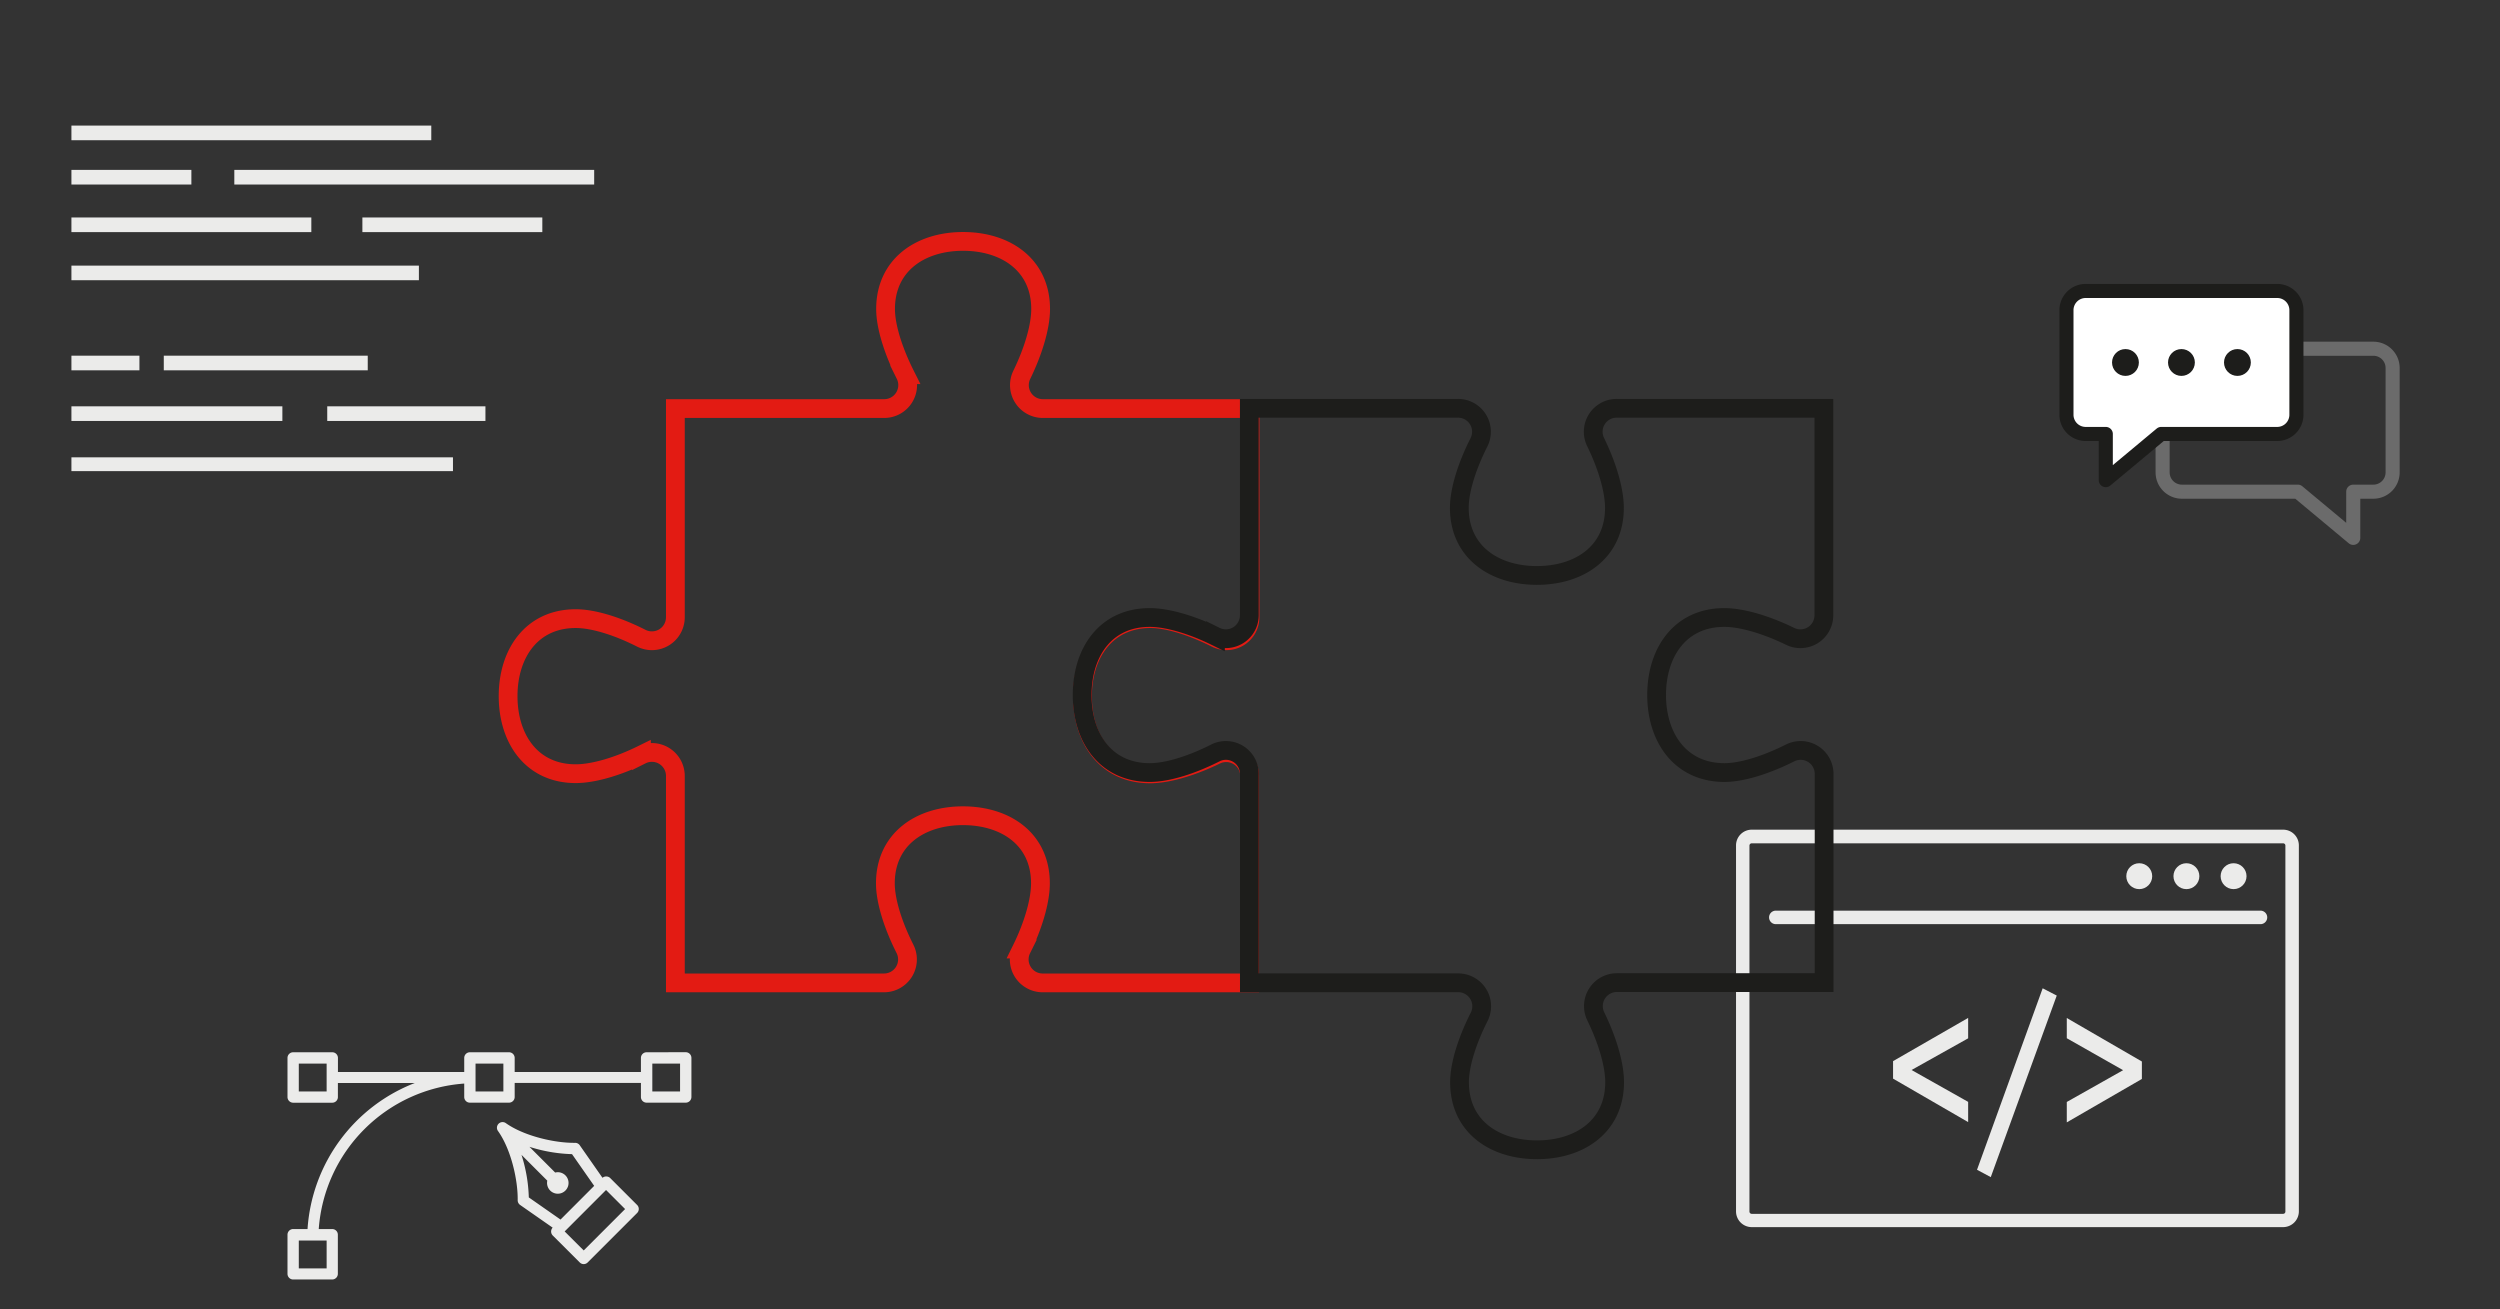 <?xml version="1.0" encoding="UTF-8"?> <svg xmlns="http://www.w3.org/2000/svg" viewBox="0 0 532.71 279"><rect x="0" y="0" width="532.71" height="279" fill="#333333" stroke="none"/> <defs> <style>.a{fill:#ebebea;}.b,.e,.f,.g{fill:none;}.b{stroke:#6b6b6b;}.b,.c{stroke-linecap:round;stroke-linejoin:round;stroke-width:3px;}.c{fill:#fff;}.c,.f{stroke:#1d1d1b;}.d{fill:#1d1d1b;}.e{stroke:#e31b13;}.e,.f{stroke-miterlimit:10;stroke-width:4px;}</style> </defs> <title>Asset 20</title> <path class="a" d="M486.5,261.48H373.26a3.35,3.35,0,0,1-3.34-3.35v-78a3.35,3.35,0,0,1,3.34-3.34H486.5a3.35,3.35,0,0,1,3.35,3.34v78A3.36,3.36,0,0,1,486.5,261.48ZM373.26,179.7a.48.48,0,0,0-.48.47v78a.49.49,0,0,0,.48.48H486.5a.48.48,0,0,0,.48-.48v-78a.47.47,0,0,0-.48-.47Z"></path> <path class="a" d="M481.55,196.92H378.28a1.44,1.44,0,0,1,0-2.87H481.55a1.44,1.44,0,1,1,0,2.87Z"></path> <circle class="a" cx="475.94" cy="186.7" r="2.76"></circle> <circle class="a" cx="465.89" cy="186.7" r="2.76"></circle> <circle class="a" cx="455.84" cy="186.7" r="2.76"></circle> <path class="a" d="M419.38,216.9v4.35L407.32,228l12.06,6.79v4.31l-16-9.26v-3.73Z"></path> <path class="a" d="M435.26,210.59l3,1.55-14.06,38.69-2.93-1.57Z"></path> <path class="a" d="M440.4,239.16v-4.35l12-6.77-12-6.81v-4.31l16,9.27v3.72Z"></path> <path class="a" d="M124.38,266.45l8.82-8.82-4.06-4.06-8.82,8.83,4.06,4.05Zm-11.7-11.3,6.76,4.72,7.17-7.18-4.72-6.76a32.72,32.72,0,0,1-9.07-1.56l5.48,5.48a2.29,2.29,0,1,1-1.06,3.84,2.31,2.31,0,0,1-.62-2.11l-5.5-5.5a32.6,32.6,0,0,1,1.56,9.07ZM130,251l5.76,5.76a1.21,1.21,0,0,1,0,1.71L125.23,269a1.18,1.18,0,0,1-1.7,0l-5.77-5.76a1.21,1.21,0,0,1,0-1.65l-6.94-4.84a1.22,1.22,0,0,1-.51-1c.07-4.18-1.37-10.77-4.18-14.73a1.2,1.2,0,0,1,1.68-1.68c4,2.81,10.57,4.24,14.73,4.18a1.2,1.2,0,0,1,1,.52l4.84,6.93A1.24,1.24,0,0,1,130,251Zm16.12-26.79a1.21,1.21,0,0,1,1.21,1.21v8.34a1.21,1.21,0,0,1-1.21,1.2h-8.34a1.21,1.21,0,0,1-1.21-1.2v-3h-26.9v3a1.21,1.21,0,0,1-1.21,1.2h-8.34a1.2,1.2,0,0,1-1.2-1.2v-2.87a33.49,33.49,0,0,0-31,31h2.87a1.2,1.2,0,0,1,1.2,1.2v8.34a1.21,1.21,0,0,1-1.2,1.21H62.47a1.21,1.21,0,0,1-1.21-1.21v-8.34a1.21,1.21,0,0,1,1.21-1.2h3.06a35.92,35.92,0,0,1,22.86-31.12H72v3a1.2,1.2,0,0,1-1.2,1.2H62.47a1.21,1.21,0,0,1-1.21-1.2v-8.34a1.21,1.21,0,0,1,1.21-1.21h8.34a1.21,1.21,0,0,1,1.2,1.21v3H98.92v-3a1.21,1.21,0,0,1,1.2-1.21h8.34a1.21,1.21,0,0,1,1.21,1.21v3h26.9v-3a1.21,1.21,0,0,1,1.21-1.21ZM69.6,232.57v-5.93H63.67v5.93Zm0,37.7v-5.93H63.67v5.93Zm37.66-37.7v-5.93h-5.93v5.93Zm37.65,0v-5.93H139v5.93Z"></path> <rect class="a" x="15.22" y="26.76" width="76.68" height="3.12"></rect> <rect class="a" x="15.22" y="46.34" width="51.12" height="3.12"></rect> <rect class="a" x="77.22" y="46.34" width="38.34" height="3.12"></rect> <rect class="a" x="15.22" y="86.58" width="44.95" height="3.12"></rect> <rect class="a" x="69.73" y="86.58" width="33.71" height="3.12"></rect> <rect class="a" x="15.22" y="56.6" width="74.04" height="3.11"></rect> <rect class="a" x="15.22" y="97.45" width="81.3" height="2.94"></rect> <rect class="a" x="49.94" y="36.2" width="76.68" height="3.12" transform="translate(176.55 75.52) rotate(180)"></rect> <rect class="a" x="15.22" y="36.2" width="25.56" height="3.12" transform="translate(56 75.52) rotate(180)"></rect> <rect class="a" x="34.89" y="75.8" width="43.46" height="3.12" transform="translate(113.25 154.71) rotate(180)"></rect> <rect class="a" x="15.22" y="75.8" width="14.49" height="3.12" transform="translate(44.93 154.71) rotate(180)"></rect> <path class="b" d="M464.92,74.31h40.81a4.1,4.1,0,0,1,4.1,4.09v22.27a4.11,4.11,0,0,1-4.1,4.1h-4.29v9.84l-11.81-9.84H464.92a4.11,4.11,0,0,1-4.1-4.1V78.4A4.1,4.1,0,0,1,464.92,74.31Z"></path> <path class="c" d="M485.23,62h-40.8a4.09,4.09,0,0,0-4.1,4.1V88.37a4.09,4.09,0,0,0,4.1,4.1h4.28v9.84l11.81-9.84h24.71a4.09,4.09,0,0,0,4.1-4.1V66.11A4.09,4.09,0,0,0,485.23,62Z"></path> <circle class="d" cx="452.9" cy="77.24" r="2.86"></circle> <circle class="d" cx="464.83" cy="77.24" r="2.86"></circle> <circle class="d" cx="476.76" cy="77.24" r="2.86"></circle> <path class="e" d="M245.14,131.82c3.84,0,9.1,1.72,14,4.19a5,5,0,0,0,7.22-4.49V87.06H222.19a5,5,0,0,1-4.45-7.22c2.37-4.86,4-10.11,4-14,0-9.35-7.39-14.4-16.52-14.4s-16.52,5.05-16.52,14.4c0,3.84,1.73,9.1,4.19,14a5,5,0,0,1-4.49,7.22H143.91v44.46a5,5,0,0,1-7.23,4.49c-4.86-2.47-10.11-4.19-14-4.19-9.36,0-14.41,7.4-14.41,16.52s5.05,16.52,14.41,16.52c3.84,0,9.09-1.59,14-4a5,5,0,0,1,7.23,4.45v44.13h44.45a5,5,0,0,0,4.49-7.22c-2.46-4.86-4.19-10.12-4.19-14,0-9.35,7.4-14.4,16.52-14.4s16.52,5,16.52,14.4c0,3.85-1.59,9.1-4,14a5,5,0,0,0,4.45,7.22h44.13V165.35a5,5,0,0,0-7.22-4.45c-4.86,2.37-10.11,4-14,4-9.35,0-14.4-7.39-14.4-16.52S235.79,131.82,245.14,131.82Z"></path> <path class="f" d="M367.46,164.62c3.84,0,9.09-1.72,14-4.19a5,5,0,0,1,7.23,4.49v44.46H344.51a5,5,0,0,0-4.46,7.22c2.37,4.86,4,10.12,4,14,0,9.36-7.4,14.4-16.53,14.4s-16.52-5-16.52-14.4c0-3.84,1.73-9.1,4.2-13.95a5,5,0,0,0-4.5-7.23H266.22V164.92a5,5,0,0,0-7.23-4.49c-4.86,2.47-10.11,4.19-14,4.19-9.36,0-14.4-7.39-14.4-16.52s5-16.52,14.4-16.52c3.84,0,9.09,1.59,14,4a5,5,0,0,0,7.22-4.45V87h44.45a5,5,0,0,1,4.5,7.22c-2.47,4.86-4.2,10.12-4.2,14,0,9.36,7.4,14.4,16.52,14.4s16.53-5,16.53-14.4c0-3.84-1.6-9.1-4-14A5,5,0,0,1,344.51,87h44.13v44.13a5,5,0,0,1-7.23,4.45c-4.86-2.37-10.11-4-14-4-9.36,0-14.41,7.4-14.41,16.52S358.1,164.62,367.46,164.62Z"></path> <rect class="g" x="15.22" y="6.32" width="502.27" height="266.36"></rect> <rect class="g" width="532.71" height="279"></rect> </svg> 